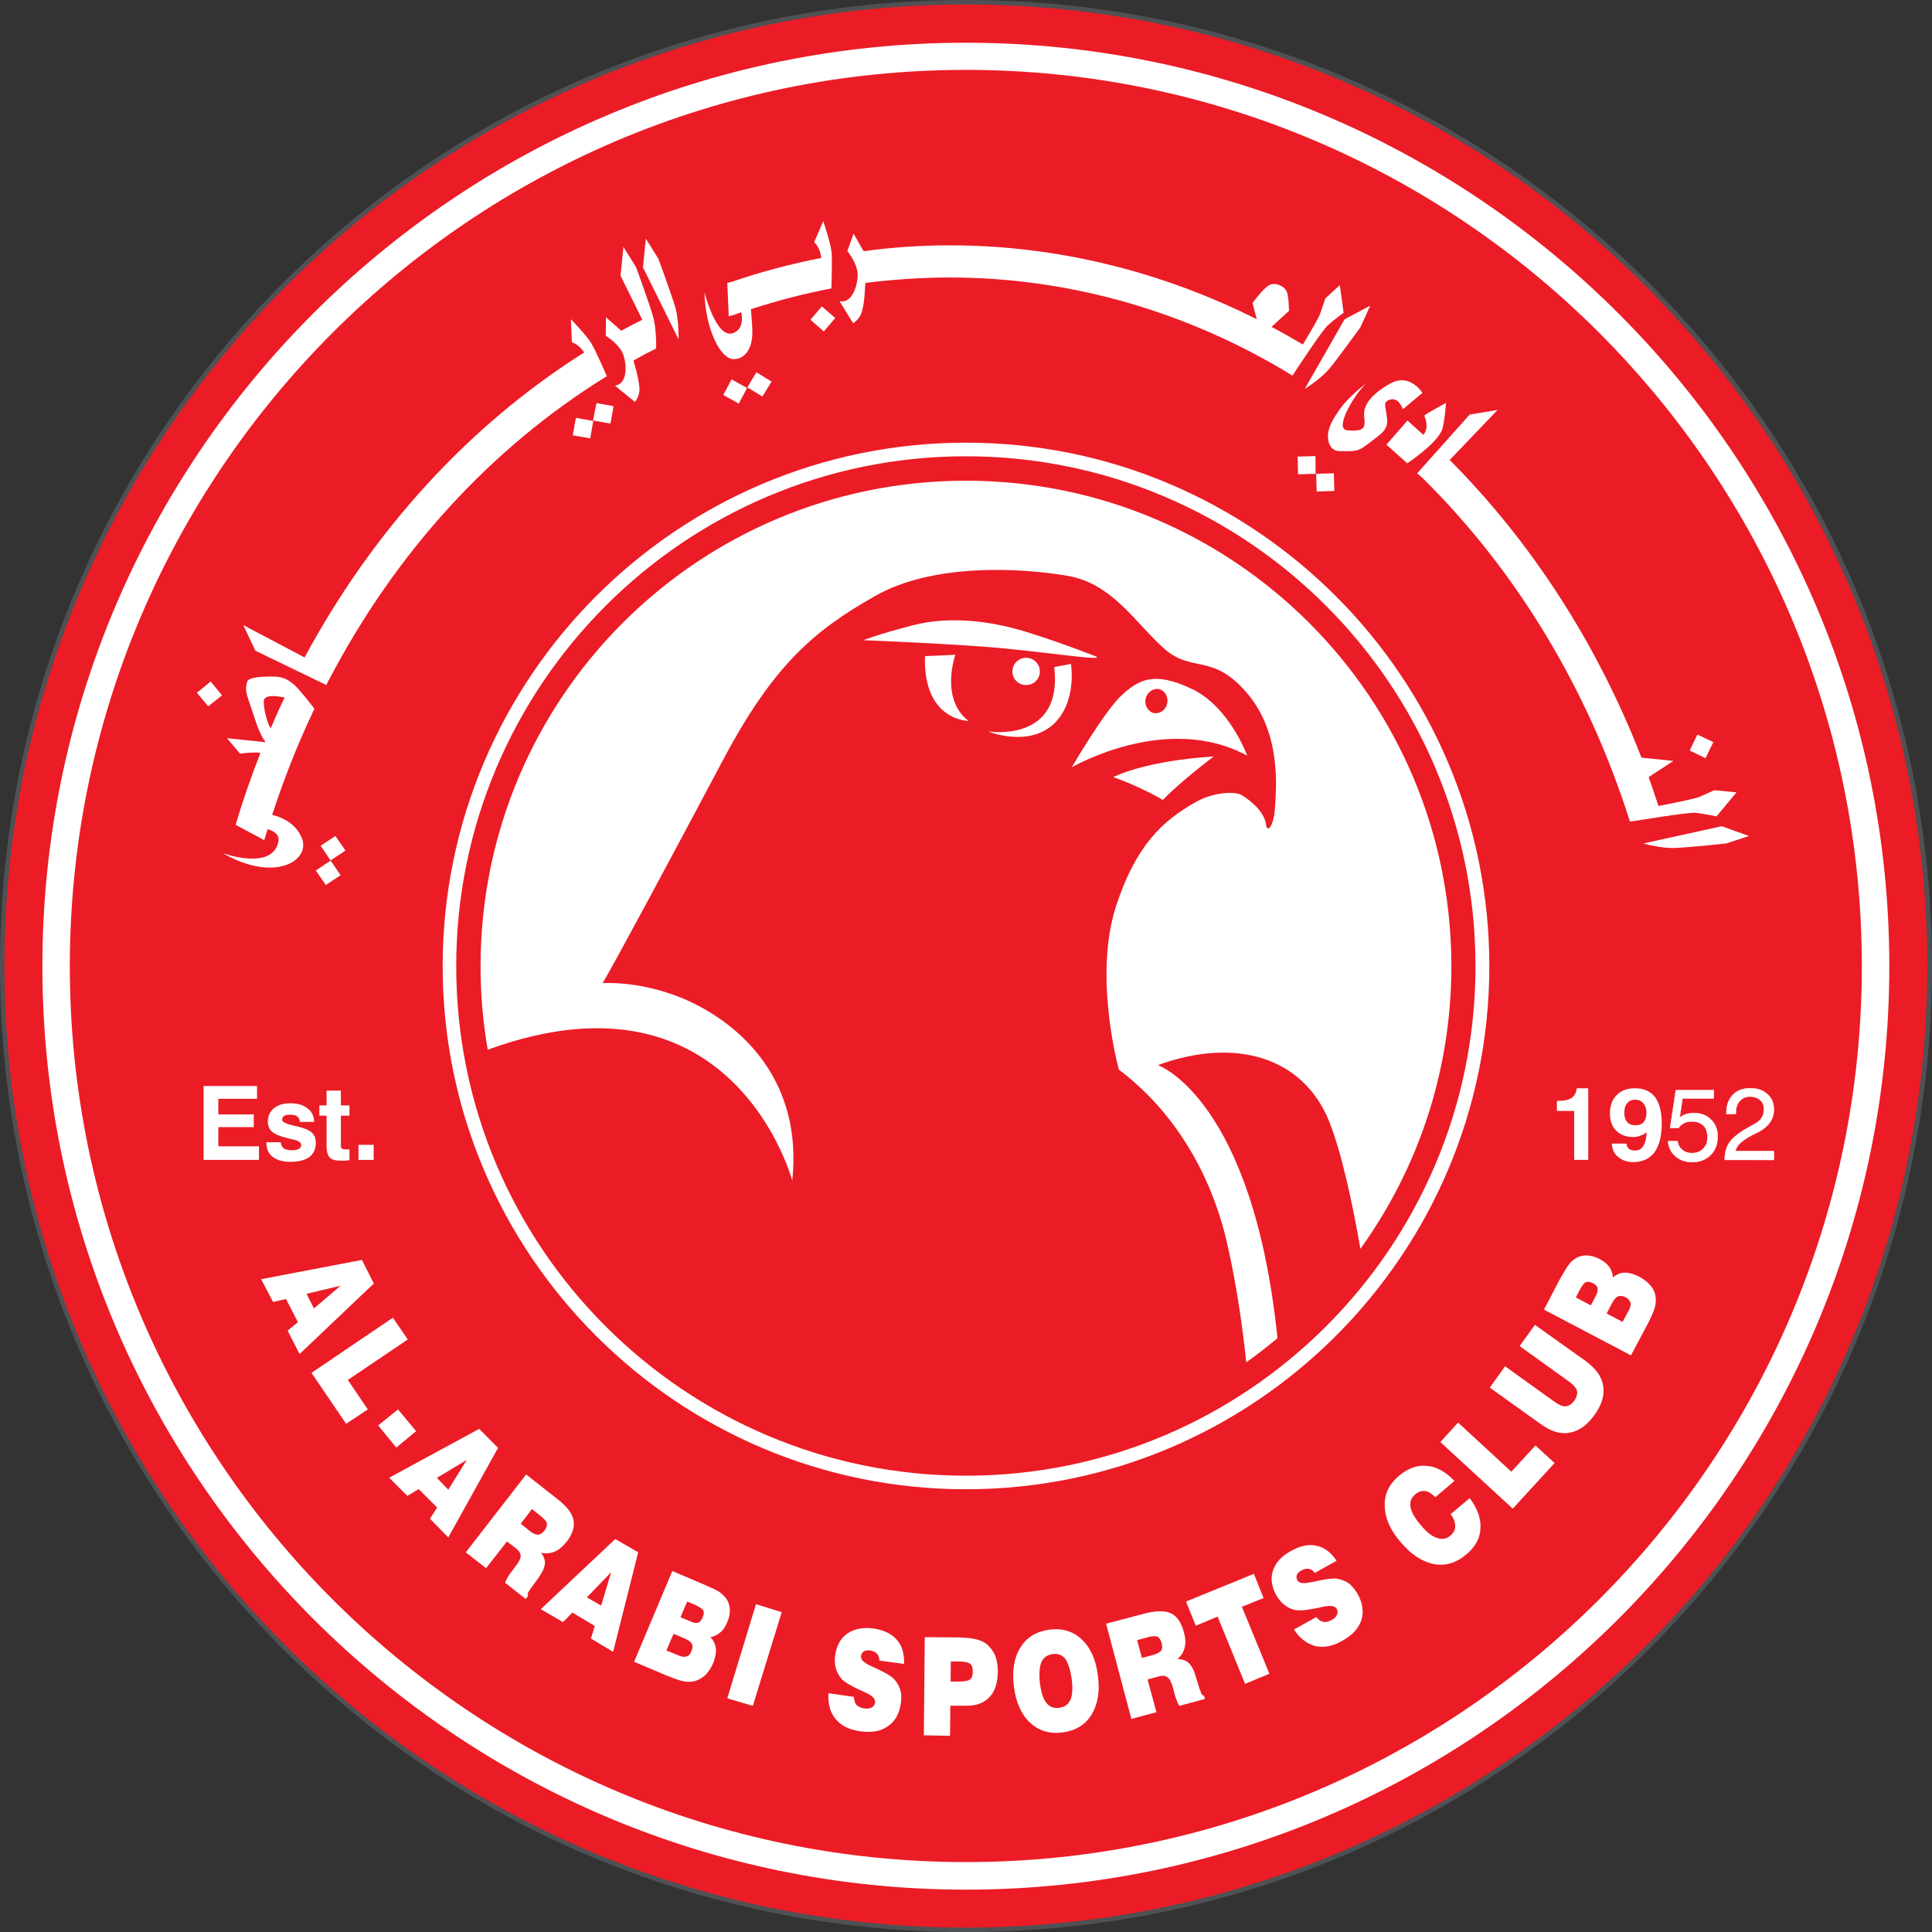 <?xml version="1.0" encoding="UTF-8" standalone="no"?>
<svg
   xmlns:dc="http://purl.org/dc/elements/1.1/"
   xmlns:cc="http://creativecommons.org/ns#"
   xmlns:rdf="http://www.w3.org/1999/02/22-rdf-syntax-ns#"
   xmlns:svg="http://www.w3.org/2000/svg"
   xmlns="http://www.w3.org/2000/svg"
   xmlns:sodipodi="http://sodipodi.sourceforge.net/DTD/sodipodi-0.dtd"
   xmlns:inkscape="http://www.inkscape.org/namespaces/inkscape"
   width="214.898pt"
   height="214.906pt"
   viewBox="0 0 214.898 214.906"
   version="1.2"
   id="svg353"
   sodipodi:docname="Al-Arabi SC Qatar logo.svg"
   inkscape:version="1.0.1 (3bc2e813f5, 2020-09-07)">
  <rect x="0" y="0" width="214.898" height="214.906" fill="#333333" stroke="none"/>
  <defs
     id="defs357" />
  <sodipodi:namedview
     pagecolor="#ffffff"
     bordercolor="#666666"
     borderopacity="1"
     objecttolerance="10"
     gridtolerance="10"
     guidetolerance="10"
     inkscape:pageopacity="0"
     inkscape:pageshadow="2"
     inkscape:window-width="1366"
     inkscape:window-height="705"
     id="namedview355"
     showgrid="false"
     inkscape:pagecheckerboard="true"
     inkscape:zoom="1.1881037"
     inkscape:cx="49.45573"
     inkscape:cy="177.63841"
     inkscape:window-x="-8"
     inkscape:window-y="-8"
     inkscape:window-maximized="1"
     inkscape:current-layer="svg353" />
  <path
     style="fill:#211c1c;fill-opacity:1;fill-rule:nonzero;stroke:none"
     d="m 214.398,107.449 c 0,59.055 -47.871,106.957 -106.941,106.957 -59.074,0 -106.957,-47.902 -106.957,-106.957 0,-59.051 47.883,-106.949 106.957,-106.949 59.07,0 106.941,47.898 106.941,106.949"
     id="path114" />
  <path
     style="fill:none;stroke:#4f5154;stroke-width:1;stroke-linecap:butt;stroke-linejoin:miter;stroke-miterlimit:4;stroke-opacity:1"
     d="m 214.398,107.449 c 0,59.055 -47.871,106.957 -106.941,106.957 C 48.383,214.406 0.5,166.504 0.5,107.449 0.5,48.398 48.383,0.5 107.457,0.5 c 59.07,0 106.941,47.898 106.941,106.949 z m 0,0"
     id="path116" />
  <path
     style="fill:#ffffff;fill-opacity:1;fill-rule:nonzero;stroke:none"
     d="m 132.578,76.629 c -4.223,-2.043 -5.914,-1.012 -7.766,0.672 -1.863,1.695 -5.578,8.023 -5.578,8.023 0,0 10.547,-6.172 19.523,-1.266 0,0 -1.961,-5.414 -6.18,-7.43 m -2.734,1.621 c -0.18,0.719 -0.836,1.188 -1.504,1.039 -0.656,-0.137 -1.055,-0.852 -0.891,-1.594 0.18,-0.723 0.84,-1.203 1.496,-1.039 0.672,0.164 1.07,0.875 0.898,1.594"
     id="path118" />
  <path
     style="fill:#ffffff;fill-opacity:1;fill-rule:nonzero;stroke:none"
     d="m 49.238,107.449 c 0,32.105 26.117,58.203 58.219,58.203 32.086,0 58.203,-26.098 58.203,-58.203 0,-32.094 -26.117,-58.211 -58.203,-58.211 -32.102,0 -58.219,26.117 -58.219,58.211 m 1.523,0 c 0,-31.25 25.43,-56.695 56.695,-56.695 31.254,0 56.684,25.445 56.684,56.695 0,31.262 -25.43,56.695 -56.684,56.695 -31.266,0 -56.695,-25.434 -56.695,-56.695"
     id="path120" />
  <path
     style="fill:#ffffff;fill-opacity:1;fill-rule:nonzero;stroke:none"
     d="m 4.738,107.449 c 0,56.648 46.086,102.695 102.719,102.695 56.633,0 102.707,-46.047 102.707,-102.695 0,-56.633 -46.074,-102.719 -102.707,-102.719 -56.633,0 -102.719,46.086 -102.719,102.719 m 3.043,0 c 0,-54.969 44.715,-99.676 99.676,-99.676 54.957,0 99.672,44.707 99.672,99.676 0,54.941 -44.715,99.672 -99.672,99.672 -54.961,0 -99.676,-44.73 -99.676,-99.672"
     id="path122" />
  <path
     style="fill:#ffffff;fill-opacity:1;fill-rule:nonzero;stroke:none"
     d="m 54.449,116.66 c 27.246,-9.773 33.691,14.641 33.691,14.641 1.16,-10.895 -5.438,-17.109 -11.402,-19.902 -5.129,-2.387 -9.676,-2.043 -9.676,-2.043 1.391,-2.371 7.633,-13.996 13.324,-24.75 5.715,-10.758 10.344,-14.543 16.898,-18.305 6.566,-3.777 16.57,-3.109 21.535,-2.258 4.953,0.875 7.523,5.285 10.648,8.066 3.117,2.789 5.379,0.434 9.258,4.945 3.875,4.547 3.23,10.652 3.125,12.695 -0.117,2.039 -0.867,2.922 -0.973,2.039 -0.109,-0.836 -0.656,-2.039 -2.715,-3.34 -0.754,-0.473 -3.145,-0.391 -5.219,0.777 -3.535,2.043 -6.555,4.727 -8.785,11.5 -2.594,7.883 0.297,18.223 0.297,18.223 5.984,4.531 10.23,11.387 12.055,19.398 1.137,4.918 1.789,10.004 2.133,13.188 1.195,-0.852 2.355,-1.766 3.477,-2.723 -2.773,-26.68 -13.316,-30.344 -13.316,-30.344 8.68,-3.191 16.113,-0.879 19.008,6.184 1.414,3.406 2.641,9.191 3.535,14.238 6.348,-8.848 10.086,-19.703 10.086,-31.441 0,-29.805 -24.172,-53.98 -53.977,-53.98 -29.836,0 -54.004,24.176 -54.004,53.98 0,3.188 0.285,6.297 0.816,9.324 z m 0,0"
     id="path124" />
  <path
     style="fill:#ffffff;fill-opacity:1;fill-rule:nonzero;stroke:none"
     d="m 112.621,74.691 c 0,-0.844 0.684,-1.539 1.535,-1.539 0.836,0 1.508,0.695 1.508,1.539 0,0.828 -0.672,1.508 -1.508,1.508 -0.852,0 -1.535,-0.68 -1.535,-1.508"
     id="path126" />
  <path
     style="fill:#ffffff;fill-opacity:1;fill-rule:nonzero;stroke:none"
     d="m 121.844,72.984 c 0,0 -4.055,-1.605 -7.941,-2.781 -3.891,-1.195 -8.285,-1.703 -12.25,-0.688 -3.977,1.031 -5.594,1.695 -5.594,1.695 0,0 6.934,0.262 13.027,0.691 6.07,0.402 14.355,1.762 12.758,1.082"
     id="path128" />
  <path
     style="fill:#ffffff;fill-opacity:1;fill-rule:nonzero;stroke:none"
     d="m 102.902,72.984 3.387,-0.156 c 0,0 -1.777,4.883 1.438,7.336 0,0 -5.07,0 -4.824,-7.18"
     id="path130" />
  <path
     style="fill:#ffffff;fill-opacity:1;fill-rule:nonzero;stroke:none"
     d="m 117.273,74.16 1.863,-0.316 c 0,0 0.746,4.293 -2.027,6.754 -2.879,2.543 -7.18,0.762 -7.18,0.762 0,0 8.367,1.355 7.344,-7.199"
     id="path132" />
  <path
     style="fill:#ffffff;fill-opacity:1;fill-rule:nonzero;stroke:none"
     d="m 123.875,86.438 c 0,0 3.297,-1.789 11.164,-2.297 0,0 -3.723,2.797 -5.672,4.816 0,0 -2.195,-1.359 -5.492,-2.52"
     id="path134" />
  <path
     style="fill:#ffffff;fill-opacity:1;fill-rule:nonzero;stroke:none"
     d="m 29.078,142.258 11.18,-2.152 1.352,2.664 -8.285,7.809 -1.316,-2.586 1.129,-0.957 -1.316,-2.559 -1.449,0.328 z m 5.023,1.652 0.84,1.629 2.965,-2.527 z m 0,0"
     id="path136" />
  <path
     style="fill:#ffffff;fill-opacity:1;fill-rule:nonzero;stroke:none"
     d="m 34.672,152.672 9.062,-6.102 1.637,2.422 -6.656,4.473 2.223,3.305 -2.41,1.602 z m 0,0"
     id="path138" />
  <path
     style="fill:#ffffff;fill-opacity:1;fill-rule:nonzero;stroke:none"
     d="m 42.074,158.551 2.219,-1.824 2.012,2.465 -2.227,1.824 z m 0,0"
     id="path140" />
  <path
     style="fill:#ffffff;fill-opacity:1;fill-rule:nonzero;stroke:none"
     d="m 43.309,164.367 10.012,-5.457 2.078,2.105 -5.535,9.945 -2.023,-2.031 0.785,-1.242 -2.035,-2.078 -1.273,0.777 z m 5.285,0.016 1.301,1.316 2.047,-3.32 z m 0,0"
     id="path142" />
  <path
     style="fill:#ffffff;fill-opacity:1;fill-rule:nonzero;stroke:none"
     d="m 51.824,172.637 6.699,-8.629 3.426,2.66 c 1.082,0.855 1.719,1.617 1.867,2.363 0.16,0.777 -0.105,1.57 -0.793,2.438 -0.402,0.539 -0.836,0.914 -1.301,1.094 -0.445,0.223 -0.957,0.27 -1.516,0.148 0.312,0.418 0.453,0.867 0.395,1.289 -0.051,0.445 -0.289,0.957 -0.73,1.539 l -0.891,1.254 c 0,0 -0.008,0 -0.023,0.016 -0.254,0.359 -0.32,0.598 -0.211,0.688 l -0.254,0.332 -2.309,-1.812 c 0.109,-0.238 0.223,-0.418 0.312,-0.613 0.098,-0.164 0.172,-0.281 0.262,-0.359 l 0.66,-0.879 c 0.344,-0.465 0.508,-0.824 0.5,-1.109 0,-0.297 -0.188,-0.598 -0.531,-0.867 l -0.98,-0.762 -2.309,2.977 z m 6.094,-3.156 1.055,0.809 c 0.359,0.285 0.656,0.418 0.883,0.418 0.238,0 0.477,-0.164 0.695,-0.449 0.23,-0.328 0.344,-0.582 0.293,-0.805 -0.047,-0.242 -0.273,-0.496 -0.676,-0.809 l -0.992,-0.793 z m 0,0"
     id="path144" />
  <path
     style="fill:#ffffff;fill-opacity:1;fill-rule:nonzero;stroke:none"
     d="m 60.176,178.992 8.277,-7.836 2.551,1.512 -2.773,11.035 -2.5,-1.465 0.434,-1.406 -2.496,-1.465 -1.031,1.062 z m 5.125,-1.359 1.566,0.926 1.145,-3.707 z m 0,0"
     id="path146" />
  <path
     style="fill:#ffffff;fill-opacity:1;fill-rule:nonzero;stroke:none"
     d="m 70.531,184.809 4.277,-10.062 3.418,1.465 c 0.75,0.285 1.27,0.555 1.578,0.734 0.32,0.18 0.582,0.375 0.793,0.582 0.328,0.387 0.539,0.84 0.598,1.348 0.051,0.477 -0.059,1.016 -0.297,1.613 -0.191,0.449 -0.449,0.777 -0.758,1.074 -0.309,0.273 -0.68,0.438 -1.121,0.512 0.367,0.375 0.574,0.793 0.637,1.27 0.043,0.492 -0.062,1.02 -0.332,1.617 -0.238,0.625 -0.566,1.105 -0.957,1.449 -0.395,0.344 -0.836,0.555 -1.324,0.629 -0.352,0.059 -0.688,0.031 -1.059,-0.047 -0.367,-0.074 -0.945,-0.27 -1.742,-0.613 z m 3.621,-1.254 1.242,0.539 c 0.402,0.191 0.73,0.238 0.961,0.164 0.242,-0.09 0.43,-0.27 0.57,-0.613 0.148,-0.332 0.148,-0.613 0.023,-0.824 -0.113,-0.223 -0.391,-0.387 -0.809,-0.582 l -1.203,-0.508 z m 1.57,-3.68 1.09,0.477 c 0.367,0.168 0.66,0.184 0.852,0.137 0.219,-0.09 0.391,-0.285 0.527,-0.598 0.133,-0.312 0.148,-0.566 0.035,-0.793 -0.105,-0.18 -0.449,-0.402 -1.039,-0.645 l -0.734,-0.312 z m 0,0"
     id="path148" />
  <path
     style="fill:#ffffff;fill-opacity:1;fill-rule:nonzero;stroke:none"
     d="m 80.91,188.863 3.203,-10.426 2.84,0.855 -3.199,10.453 z m 0,0"
     id="path150" />
  <path
     style="fill:#ffffff;fill-opacity:1;fill-rule:nonzero;stroke:none"
     d="m 92.172,188.34 2.812,0.402 c 0.016,0.406 0.117,0.691 0.305,0.867 0.188,0.227 0.473,0.359 0.875,0.422 0.336,0.012 0.613,0 0.824,-0.105 0.223,-0.121 0.344,-0.316 0.375,-0.555 0.059,-0.387 -0.316,-0.762 -1.086,-1.105 -0.148,-0.09 -0.262,-0.137 -0.367,-0.164 -0.621,-0.316 -1.121,-0.555 -1.488,-0.777 -0.375,-0.227 -0.648,-0.434 -0.801,-0.598 -0.305,-0.348 -0.523,-0.75 -0.641,-1.199 -0.121,-0.418 -0.137,-0.926 -0.07,-1.449 0.152,-1.062 0.609,-1.871 1.363,-2.395 0.754,-0.508 1.727,-0.688 2.906,-0.551 1.152,0.18 2.02,0.598 2.605,1.254 0.582,0.703 0.852,1.586 0.785,2.691 l -2.754,-0.371 c 0,-0.316 -0.082,-0.586 -0.238,-0.766 -0.18,-0.176 -0.426,-0.297 -0.785,-0.359 -0.301,-0.043 -0.539,-0.027 -0.719,0.09 -0.164,0.105 -0.27,0.301 -0.305,0.523 -0.039,0.375 0.32,0.719 1.066,1.078 0.062,0.047 0.121,0.074 0.152,0.074 0.121,0.047 0.277,0.137 0.5,0.238 0.996,0.449 1.637,0.824 1.922,1.141 0.359,0.371 0.598,0.762 0.73,1.195 0.121,0.418 0.152,0.926 0.078,1.48 -0.164,1.195 -0.629,2.078 -1.422,2.602 -0.777,0.566 -1.809,0.746 -3.102,0.566 -1.199,-0.164 -2.102,-0.613 -2.715,-1.344 -0.613,-0.75 -0.867,-1.707 -0.809,-2.887"
     id="path152" />
  <path
     style="fill:#ffffff;fill-opacity:1;fill-rule:nonzero;stroke:none"
     d="m 102.758,193.02 0.105,-10.945 3.754,0.059 c 0.824,0 1.48,0.074 1.961,0.18 0.477,0.133 0.867,0.328 1.195,0.582 0.426,0.344 0.727,0.777 0.93,1.273 0.215,0.523 0.305,1.121 0.289,1.809 0,1.227 -0.32,2.152 -0.91,2.797 -0.613,0.629 -1.484,0.957 -2.625,0.957 l -1.75,-0.047 -0.031,3.367 z m 2.977,-5.98 h 0.949 c 0.613,0 1.012,-0.074 1.234,-0.227 0.188,-0.164 0.301,-0.461 0.316,-0.895 0,-0.391 -0.105,-0.672 -0.293,-0.867 -0.188,-0.164 -0.613,-0.242 -1.234,-0.242 l -0.949,-0.012 z m 0,0"
     id="path154" />
  <path
     style="fill:#ffffff;fill-opacity:1;fill-rule:nonzero;stroke:none"
     d="m 112.797,187.578 c -0.242,-1.781 0.012,-3.215 0.715,-4.367 0.719,-1.105 1.797,-1.781 3.246,-1.961 1.441,-0.164 2.656,0.211 3.613,1.121 0.953,0.93 1.562,2.258 1.777,4.039 0.219,1.75 -0.023,3.199 -0.738,4.32 -0.703,1.125 -1.781,1.781 -3.23,1.977 -1.453,0.18 -2.641,-0.195 -3.621,-1.121 -0.965,-0.898 -1.547,-2.262 -1.762,-4.008 m 2.898,-0.375 c 0.137,1.031 0.375,1.75 0.719,2.199 0.344,0.461 0.82,0.641 1.422,0.566 0.609,-0.09 1.016,-0.371 1.238,-0.883 0.242,-0.523 0.27,-1.301 0.16,-2.332 -0.145,-1.031 -0.383,-1.793 -0.727,-2.215 -0.344,-0.449 -0.809,-0.641 -1.422,-0.551 -0.598,0.09 -1.016,0.375 -1.242,0.883 -0.223,0.523 -0.281,1.301 -0.148,2.332"
     id="path156" />
  <path
     style="fill:#ffffff;fill-opacity:1;fill-rule:nonzero;stroke:none"
     d="m 125.867,191.164 -2.828,-10.555 4.188,-1.121 c 1.316,-0.363 2.316,-0.363 3.012,-0.047 0.695,0.312 1.176,1.016 1.473,2.109 0.16,0.625 0.18,1.195 0.078,1.691 -0.105,0.492 -0.383,0.91 -0.793,1.297 0.508,-0.012 0.926,0.152 1.254,0.465 0.316,0.285 0.586,0.793 0.785,1.512 l 0.441,1.449 0.016,0.031 c 0.137,0.434 0.27,0.613 0.426,0.598 l 0.105,0.391 -2.836,0.762 c -0.117,-0.227 -0.223,-0.449 -0.305,-0.629 -0.066,-0.18 -0.129,-0.312 -0.156,-0.418 l -0.27,-1.078 c -0.148,-0.523 -0.328,-0.898 -0.578,-1.09 -0.238,-0.152 -0.582,-0.18 -1.016,-0.078 l -1.203,0.332 0.984,3.633 z m 1.156,-6.773 1.281,-0.359 c 0.449,-0.09 0.738,-0.254 0.875,-0.449 0.125,-0.176 0.141,-0.461 0.051,-0.82 -0.105,-0.375 -0.254,-0.598 -0.473,-0.719 -0.207,-0.102 -0.543,-0.074 -1.051,0.062 l -1.211,0.328 z m 0,0"
     id="path158" />
  <path
     style="fill:#ffffff;fill-opacity:1;fill-rule:nonzero;stroke:none"
     d="m 138.5,187.293 -3.043,-7.477 -2.422,0.984 -1.082,-2.66 7.543,-3.082 1.086,2.664 -2.426,1 3.043,7.449 z m 0,0"
     id="path160" />
  <path
     style="fill:#ffffff;fill-opacity:1;fill-rule:nonzero;stroke:none"
     d="m 143.93,181.25 2.484,-1.375 c 0.27,0.27 0.523,0.477 0.785,0.523 0.262,0.059 0.559,-0.016 0.934,-0.211 0.285,-0.176 0.492,-0.371 0.582,-0.582 0.113,-0.211 0.105,-0.418 -0.019,-0.641 -0.188,-0.375 -0.699,-0.422 -1.52,-0.273 -0.18,0.062 -0.301,0.094 -0.402,0.121 -0.676,0.121 -1.242,0.242 -1.668,0.27 -0.426,0.047 -0.754,0.047 -0.988,0 -0.457,-0.09 -0.859,-0.27 -1.219,-0.582 -0.359,-0.254 -0.672,-0.613 -0.926,-1.094 -0.539,-0.957 -0.66,-1.867 -0.359,-2.734 0.285,-0.883 0.949,-1.586 1.988,-2.184 1.031,-0.555 1.973,-0.777 2.84,-0.555 0.871,0.18 1.617,0.734 2.246,1.676 l -2.43,1.332 c -0.203,-0.254 -0.414,-0.406 -0.652,-0.465 -0.246,-0.043 -0.539,0.031 -0.836,0.195 -0.285,0.148 -0.438,0.312 -0.523,0.508 -0.062,0.164 -0.031,0.387 0.086,0.598 0.168,0.328 0.676,0.375 1.484,0.211 0.09,-0.016 0.133,-0.016 0.164,-0.016 0.117,-0.031 0.297,-0.09 0.523,-0.152 1.09,-0.223 1.84,-0.312 2.227,-0.223 0.523,0.074 0.973,0.254 1.324,0.523 0.367,0.285 0.68,0.645 0.941,1.152 0.59,1.031 0.742,2.02 0.441,2.914 -0.297,0.898 -1.016,1.676 -2.152,2.32 -1.047,0.613 -2.043,0.793 -2.977,0.555 -0.934,-0.227 -1.727,-0.824 -2.379,-1.812"
     id="path162" />
  <path
     style="fill:#ffffff;fill-opacity:1;fill-rule:nonzero;stroke:none"
     d="m 161.383,168.418 2.094,-1.777 c 0.883,1.137 1.277,2.258 1.211,3.348 -0.059,1.109 -0.598,2.066 -1.578,2.918 -1.113,0.926 -2.309,1.27 -3.609,1.047 -1.301,-0.254 -2.543,-1.047 -3.695,-2.422 -1.152,-1.363 -1.734,-2.695 -1.777,-4.008 -0.047,-1.332 0.492,-2.453 1.574,-3.352 0.996,-0.852 2.051,-1.242 3.113,-1.137 1.074,0.09 2.094,0.66 3.086,1.691 l -2.125,1.777 c -0.387,-0.387 -0.777,-0.613 -1.164,-0.656 -0.367,-0.047 -0.75,0.074 -1.105,0.359 -0.434,0.371 -0.613,0.867 -0.496,1.418 0.105,0.586 0.496,1.242 1.137,2.02 0.645,0.777 1.242,1.258 1.809,1.422 0.555,0.195 1.062,0.09 1.512,-0.285 0.344,-0.297 0.523,-0.625 0.523,-1.059 0,-0.391 -0.18,-0.855 -0.508,-1.305"
     id="path164" />
  <path
     style="fill:#ffffff;fill-opacity:1;fill-rule:nonzero;stroke:none"
     d="m 168.262,167.777 -8.031,-7.418 1.973,-2.125 5.902,5.461 2.699,-2.918 2.125,1.961 z m 0,0"
     id="path166" />
  <path
     style="fill:#ffffff;fill-opacity:1;fill-rule:nonzero;stroke:none"
     d="m 165.734,154.348 1.691,-2.379 5.488,3.918 c 0.508,0.375 0.926,0.539 1.254,0.539 0.352,-0.031 0.676,-0.254 0.965,-0.688 0.27,-0.391 0.383,-0.762 0.293,-1.078 -0.098,-0.312 -0.391,-0.656 -0.906,-1.031 l -5.465,-3.902 1.676,-2.363 5.711,4.051 c 1.121,0.809 1.75,1.707 1.906,2.738 0.168,1.016 -0.156,2.078 -0.977,3.215 -0.809,1.152 -1.723,1.809 -2.754,1.961 -1.016,0.207 -2.078,-0.105 -3.199,-0.898 z m 0,0"
     id="path168" />
  <path
     style="fill:#ffffff;fill-opacity:1;fill-rule:nonzero;stroke:none"
     d="m 181.438,150.727 -9.684,-5.082 1.742,-3.297 c 0.375,-0.691 0.66,-1.203 0.867,-1.516 0.227,-0.301 0.449,-0.531 0.676,-0.727 0.387,-0.305 0.848,-0.469 1.359,-0.469 0.492,0 1.031,0.133 1.594,0.418 0.426,0.246 0.77,0.508 1.008,0.859 0.254,0.312 0.383,0.699 0.418,1.133 0.414,-0.312 0.852,-0.492 1.332,-0.492 0.477,0 1.008,0.133 1.594,0.449 0.574,0.281 1.008,0.664 1.328,1.098 0.324,0.402 0.496,0.867 0.516,1.375 0.023,0.301 -0.012,0.645 -0.117,1.035 -0.113,0.371 -0.359,0.926 -0.762,1.656 z m -4.484,-5.531 0.551,-1.062 c 0.195,-0.387 0.254,-0.645 0.211,-0.867 -0.047,-0.211 -0.242,-0.391 -0.527,-0.539 -0.324,-0.164 -0.582,-0.215 -0.781,-0.105 -0.203,0.062 -0.449,0.422 -0.742,0.973 l -0.391,0.688 z m 3.551,1.84 0.621,-1.184 c 0.207,-0.402 0.289,-0.73 0.238,-0.973 -0.059,-0.207 -0.238,-0.445 -0.562,-0.598 -0.32,-0.148 -0.582,-0.18 -0.812,-0.102 -0.227,0.102 -0.438,0.375 -0.645,0.762 l -0.629,1.164 z m 0,0"
     id="path170" />
  <path
     style="fill:#ffffff;fill-opacity:1;fill-rule:nonzero;stroke:none"
     d="m 22.648,129.016 v -8.25 h 5.965 v 1.453 H 24.324 v 1.719 h 3.922 v 1.434 H 24.324 v 2.133 h 4.484 v 1.512 z m 0,0"
     id="path172" />
  <path
     style="fill:#ffffff;fill-opacity:1;fill-rule:nonzero;stroke:none"
     d="m 29.633,127.023 h 1.613 c 0.016,0.316 0.137,0.555 0.344,0.688 0.203,0.164 0.508,0.234 0.934,0.234 0.324,0 0.562,-0.055 0.734,-0.152 0.172,-0.102 0.246,-0.258 0.246,-0.453 0,-0.262 -0.312,-0.48 -0.973,-0.652 -0.254,-0.043 -0.477,-0.09 -0.621,-0.109 -0.793,-0.219 -1.336,-0.465 -1.637,-0.719 -0.312,-0.27 -0.473,-0.645 -0.473,-1.121 0,-0.613 0.234,-1.125 0.676,-1.488 0.457,-0.344 1.07,-0.531 1.832,-0.531 0.805,0 1.441,0.188 1.914,0.531 0.449,0.363 0.703,0.875 0.73,1.539 h -1.57 c -0.02,-0.262 -0.109,-0.477 -0.297,-0.613 -0.195,-0.137 -0.457,-0.219 -0.777,-0.219 -0.316,0 -0.539,0.062 -0.68,0.137 -0.168,0.113 -0.234,0.254 -0.234,0.434 0,0.246 0.398,0.457 1.211,0.637 0.18,0.051 0.332,0.074 0.449,0.113 0.793,0.184 1.355,0.418 1.645,0.691 0.293,0.266 0.449,0.629 0.449,1.137 0,0.688 -0.246,1.211 -0.727,1.562 -0.492,0.375 -1.195,0.562 -2.113,0.562 -0.848,0 -1.496,-0.188 -1.961,-0.582 -0.477,-0.383 -0.715,-0.891 -0.715,-1.543 z m 0,0"
     id="path174" />
  <path
     style="fill:#ffffff;fill-opacity:1;fill-rule:nonzero;stroke:none"
     d="m 38.871,129.066 h -0.527 c -0.203,0.039 -0.34,0.039 -0.383,0.039 -0.629,0 -1.055,-0.137 -1.277,-0.359 -0.227,-0.242 -0.352,-0.688 -0.352,-1.379 v -3.297 h -0.793 v -1.152 h 0.793 v -1.637 h 1.613 v 1.637 h 0.926 v 1.152 h -0.926 v 3.379 c 0,0.164 0.031,0.262 0.105,0.309 0.066,0.051 0.215,0.09 0.434,0.09 h 0.387 z m 0,0"
     id="path176" />
  <path
     style="fill:#ffffff;fill-opacity:1;fill-rule:nonzero;stroke:none"
     d="m 39.906,127.34 h 1.672 v 1.676 h -1.672 z m 0,0"
     id="path178" />
  <path
     style="fill:#ffffff;fill-opacity:1;fill-rule:nonzero;stroke:none"
     d="m 175.113,129.016 v -5.445 h -1.914 v -1.145 h 0.125 c 0.695,0 1.195,-0.105 1.52,-0.32 0.312,-0.219 0.492,-0.578 0.551,-1.086 h 1.273 v 7.996 z m 0,0"
     id="path180" />
  <path
     style="fill:#ffffff;fill-opacity:1;fill-rule:nonzero;stroke:none"
     d="m 183.172,125.883 c -0.18,0.176 -0.402,0.312 -0.641,0.418 -0.266,0.082 -0.555,0.141 -0.871,0.141 -0.777,0 -1.406,-0.246 -1.867,-0.688 -0.48,-0.48 -0.719,-1.121 -0.719,-1.922 0,-0.844 0.27,-1.512 0.762,-2.051 0.523,-0.5 1.207,-0.762 2.035,-0.762 0.973,0 1.719,0.344 2.219,1.004 0.504,0.672 0.773,1.645 0.773,2.961 0,1.375 -0.277,2.438 -0.824,3.156 -0.531,0.738 -1.316,1.121 -2.332,1.121 -0.703,0 -1.258,-0.195 -1.707,-0.562 -0.418,-0.383 -0.656,-0.852 -0.703,-1.496 h 1.617 c 0.031,0.246 0.137,0.457 0.297,0.555 0.152,0.133 0.398,0.188 0.691,0.188 0.395,0 0.711,-0.148 0.918,-0.496 0.211,-0.344 0.328,-0.875 0.352,-1.566 m -0.023,-2.074 c 0,-0.449 -0.117,-0.82 -0.344,-1.09 -0.223,-0.27 -0.539,-0.398 -0.934,-0.398 -0.379,0 -0.66,0.129 -0.867,0.398 -0.203,0.238 -0.305,0.621 -0.305,1.062 0,0.426 0.102,0.77 0.312,1.008 0.215,0.238 0.523,0.375 0.918,0.375 0.391,0 0.684,-0.137 0.891,-0.375 0.23,-0.238 0.328,-0.562 0.328,-0.98"
     id="path182" />
  <path
     style="fill:#ffffff;fill-opacity:1;fill-rule:nonzero;stroke:none"
     d="m 185.559,126.941 h 1.062 c 0.066,0.398 0.238,0.719 0.508,0.949 0.289,0.246 0.625,0.344 1.066,0.344 0.516,0 0.965,-0.148 1.273,-0.477 0.344,-0.305 0.492,-0.734 0.492,-1.262 0,-0.555 -0.148,-0.984 -0.469,-1.309 -0.324,-0.316 -0.754,-0.465 -1.273,-0.465 -0.305,0 -0.59,0.051 -0.859,0.18 -0.23,0.125 -0.465,0.312 -0.656,0.559 h -0.93 l 0.645,-4.203 h 4.23 v 0.922 h -3.469 l -0.32,2.133 c 0.199,-0.16 0.426,-0.293 0.68,-0.375 0.262,-0.105 0.539,-0.129 0.836,-0.129 0.816,0 1.469,0.23 1.961,0.719 0.492,0.469 0.73,1.105 0.73,1.914 0,0.82 -0.254,1.504 -0.773,2.012 -0.527,0.539 -1.199,0.777 -2.059,0.777 -0.738,0 -1.367,-0.219 -1.859,-0.613 -0.473,-0.426 -0.75,-0.98 -0.816,-1.676"
     id="path184" />
  <path
     style="fill:none;stroke:#ffffff;stroke-width:0.045;stroke-linecap:butt;stroke-linejoin:miter;stroke-miterlimit:3.864;stroke-opacity:1"
     d="m 185.559,126.941 h 1.062 c 0.066,0.398 0.238,0.719 0.508,0.949 0.289,0.246 0.625,0.344 1.066,0.344 0.516,0 0.965,-0.148 1.273,-0.477 0.344,-0.305 0.492,-0.734 0.492,-1.262 0,-0.555 -0.148,-0.984 -0.469,-1.309 -0.324,-0.316 -0.754,-0.465 -1.273,-0.465 -0.305,0 -0.59,0.051 -0.859,0.18 -0.23,0.125 -0.465,0.312 -0.656,0.559 h -0.93 l 0.645,-4.203 h 4.23 v 0.922 h -3.469 l -0.32,2.133 c 0.199,-0.16 0.426,-0.293 0.68,-0.375 0.262,-0.105 0.539,-0.129 0.836,-0.129 0.816,0 1.469,0.23 1.961,0.719 0.492,0.469 0.73,1.105 0.73,1.914 0,0.82 -0.254,1.504 -0.773,2.012 -0.527,0.539 -1.199,0.777 -2.059,0.777 -0.738,0 -1.367,-0.219 -1.859,-0.613 -0.473,-0.426 -0.75,-0.98 -0.816,-1.676 z m 0,0"
     id="path186" />
  <path
     style="fill:#ffffff;fill-opacity:1;fill-rule:nonzero;stroke:#ffffff;stroke-width:0.045;stroke-linecap:butt;stroke-linejoin:miter;stroke-miterlimit:3.864;stroke-opacity:1"
     d="m 191.875,129.016 v -0.086 c 0,-0.77 0.188,-1.398 0.562,-1.93 0.375,-0.527 1.023,-1.027 1.965,-1.539 l 0.66,-0.379 c 0.402,-0.211 0.699,-0.48 0.895,-0.734 0.18,-0.277 0.27,-0.582 0.27,-0.965 0,-0.426 -0.141,-0.77 -0.418,-1.039 -0.301,-0.238 -0.672,-0.375 -1.16,-0.375 -0.484,0 -0.859,0.164 -1.145,0.48 -0.273,0.352 -0.402,0.801 -0.402,1.359 v 0.105 h -1.047 v -0.148 c 0,-0.848 0.234,-1.535 0.711,-1.996 0.465,-0.508 1.113,-0.75 1.922,-0.75 0.801,0 1.422,0.211 1.906,0.676 0.473,0.41 0.711,1 0.711,1.688 0,0.555 -0.137,1.047 -0.402,1.438 -0.285,0.418 -0.719,0.77 -1.305,1.062 l -0.672,0.352 c -0.605,0.312 -1.062,0.602 -1.34,0.902 -0.281,0.262 -0.469,0.555 -0.566,0.902 h 4.285 v 0.977 z m 0,0"
     id="path188" />
  <path
     style="fill:#ffffff;fill-opacity:1;fill-rule:nonzero;stroke:none"
     d="m 190.59,82.551 -1.766,-0.848 -0.875,1.781 1.773,0.852 z m 0,0"
     id="path190" />
  <path
     style="fill:#ffffff;fill-opacity:1;fill-rule:nonzero;stroke:none"
     d="m 146.414,52.676 0.043,1.961 1.977,-0.055 -0.039,-1.965 z m 0,0"
     id="path192" />
  <path
     style="fill:#ffffff;fill-opacity:1;fill-rule:nonzero;stroke:none"
     d="m 144.355,50.785 0.055,1.973 1.957,-0.059 -0.043,-1.969 z m 0,0"
     id="path194" />
  <path
     style="fill:#ffffff;fill-opacity:1;fill-rule:nonzero;stroke:none"
     d="m 83.137,43.082 1.676,1.027 1.035,-1.664 -1.699,-1.039 z m 0,0"
     id="path196" />
  <path
     style="fill:#ffffff;fill-opacity:1;fill-rule:nonzero;stroke:none"
     d="m 80.461,43.93 1.723,0.965 0.926,-1.738 -1.719,-0.957 z m 0,0"
     id="path198" />
  <path
     style="fill:#ffffff;fill-opacity:1;fill-rule:nonzero;stroke:none"
     d="m 65.992,46.754 1.945,0.359 0.336,-1.938 -1.93,-0.363 z m 0,0"
     id="path200" />
  <path
     style="fill:#ffffff;fill-opacity:1;fill-rule:nonzero;stroke:none"
     d="M 63.734,48.398 65.656,48.758 66,46.828 64.078,46.457 Z m 0,0"
     id="path202" />
  <path
     style="fill:#ffffff;fill-opacity:1;fill-rule:nonzero;stroke:none"
     d="m 35.68,94.078 1.121,1.625 1.625,-1.094 -1.109,-1.621 z m 0,0"
     id="path204" />
  <path
     style="fill:#ffffff;fill-opacity:1;fill-rule:nonzero;stroke:none"
     d="m 35.148,96.824 1.121,1.613 1.617,-1.121 -1.102,-1.613 z m 0,0"
     id="path206" />
  <path
     style="fill:#ffffff;fill-opacity:1;fill-rule:nonzero;stroke:none"
     d="m 21.93,77.031 1.227,1.531 1.547,-1.238 -1.234,-1.52 z m 0,0"
     id="path208" />
  <path
     style="fill:#ffffff;fill-opacity:1;fill-rule:nonzero;stroke:none"
     d="m 90.145,35.57 1.488,1.293 1.277,-1.488 -1.48,-1.293 z m 0,0"
     id="path210" />
  <path
     style="fill:#ffffff;fill-opacity:1;fill-rule:nonzero;stroke:none"
     d="m 160.352,47.973 c 0.328,-0.641 0.492,-3.164 0.492,-3.164 0,0 -2.438,1.324 -2.391,1.406 0.402,1.062 0.238,1.73 -0.105,2.156 l -1.781,-1.617 -2.332,2.707 2.316,2.07 c 0,0 2.965,-1.934 3.801,-3.559"
     id="path212" />
  <path
     style="fill:#ffffff;fill-opacity:1;fill-rule:nonzero;stroke:none"
     d="m 154.293,46.621 c -0.133,-1.281 -0.402,-1.781 0,-2.059 0.555,-0.336 1.109,-0.125 1.391,0.25 0.328,0.453 0.391,0.707 0.391,0.707 l 2.145,-1.816 c 0,0 -1.391,-2.297 -3.609,-1.016 -2.215,1.242 -2.977,2.465 -2.855,3.609 0.133,1.141 0.074,1.543 -1.078,1.562 -0.531,0.031 -0.914,0 -1.086,-0.102 -0.965,-0.531 1.273,-4.188 2.418,-5.16 0,0 -1.93,1.414 -3.008,3.004 -0.359,0.508 -1.113,1.551 -1.258,2.602 -0.148,1.035 0.375,1.938 1.227,1.938 1.707,0 2.051,0.168 3.328,-0.875 1.281,-1 2.133,-1.406 1.996,-2.645"
     id="path214" />
  <path
     style="fill:#ffffff;fill-opacity:1;fill-rule:nonzero;stroke:none"
     d="m 191.516,91.902 -8.719,1.914 c 0,0 2.066,0.555 3.555,0.5 1.5,-0.043 5.676,-0.52 5.676,-0.52 l 2.516,-0.832 z m 0,0"
     id="path216" />
  <path
     style="fill:#ffffff;fill-opacity:1;fill-rule:nonzero;stroke:none"
     d="m 151.332,36.406 1.078,-2.43 -2.832,1.531 -4.438,7.754 c 0,0 1.812,-1.129 2.777,-2.293 0.949,-1.152 3.414,-4.562 3.414,-4.562"
     id="path218" />
  <path
     style="fill:#ffffff;fill-opacity:1;fill-rule:nonzero;stroke:none"
     d="m 73.254,28.766 -1.406,-2.223 -0.312,3.18 3.945,8.023 c 0,0 0.078,-2.156 -0.344,-3.582 -0.434,-1.438 -1.883,-5.398 -1.883,-5.398"
     id="path220" />
  <path
     style="fill:#ffffff;fill-opacity:1;fill-rule:nonzero;stroke:none"
     d="m 70.758,29.699 -1.406,-2.266 -0.301,3.215 2.402,4.891 c -0.785,0.395 -1.551,0.82 -2.324,1.246 l -1.723,-1.492 v 2.055 c 0,0 1.602,0.973 1.988,2.223 0.367,1.246 0.344,3.191 -1,3.316 l 2.25,1.82 c 0,0 0.559,-0.699 0.5,-1.574 -0.059,-0.582 -0.141,-1.246 -0.688,-3.055 0.809,-0.426 1.613,-0.875 2.438,-1.293 0.031,0 0.09,-0.023 0.09,-0.023 l -0.043,-0.234 0.059,0.121 c 0,0 0.059,-2.133 -0.367,-3.551 -0.426,-1.473 -1.875,-5.398 -1.875,-5.398"
     id="path222" />
  <path
     style="fill:#ffffff;fill-opacity:1;fill-rule:nonzero;stroke:none"
     d="m 147.676,36.203 c 0.68,-0.613 1.773,-1.414 1.773,-1.414 l -0.418,-3.078 -1.594,1.488 c 0,0 -0.32,0.91 -0.559,1.645 -0.152,0.449 -1.152,2.152 -1.945,3.477 -1.168,-0.68 -2.32,-1.355 -3.5,-1.996 l 1.945,-1.766 c 0,0 0,-1.699 -0.285,-2.242 -0.277,-0.504 -1.195,-0.949 -1.891,-0.605 -0.676,0.344 -1.879,1.996 -1.879,1.996 l 0.496,1.801 c -10.68,-5.398 -22.359,-8.219 -34.145,-8.219 -3.199,0 -6.422,0.219 -9.617,0.629 l -1.113,-1.922 -0.664,1.922 c 0,0 1.195,1.453 1.152,2.754 -0.062,1.301 -0.734,3.141 -2.035,2.824 l 1.512,2.438 c 0,0 0.785,-0.477 0.984,-1.301 0.145,-0.574 0.285,-1.25 0.367,-3.164 3.113,-0.426 6.273,-0.633 9.414,-0.633 13.312,0 26.469,3.781 38.09,10.945 0,0 3.23,-4.973 3.91,-5.578"
     id="path224" />
  <path
     style="fill:#ffffff;fill-opacity:1;fill-rule:nonzero;stroke:none"
     d="m 188.625,90.406 c 0.887,0.082 2.219,0.367 2.234,0.383 h 0.09 l 2.227,-2.684 -2.496,-0.211 -0.031,0.031 -1.613,0.688 c -0.48,0.207 -3.008,0.738 -4.539,1.039 -0.352,-1.098 -0.719,-2.184 -1.113,-3.246 l 2.773,-1.77 -3.566,-0.359 C 177.699,71.656 170.418,60.34 161.25,51.164 l 5.344,-5.59 -3.117,0.535 -5.824,6.508 0.613,0.562 c 10.422,10.277 18.395,23.477 23.066,38.191 h 0.016 l 0.57,-0.102 c 0.059,0 5.832,-0.938 6.707,-0.863"
     id="path226" />
  <path
     style="fill:#ffffff;fill-opacity:1;fill-rule:nonzero;stroke:none"
     d="m 67.512,41.836 v -0.031 l -0.016,-0.023 C 67.332,41.43 66.27,38.961 65.836,38.215 65.352,37.422 63.512,35.484 63.512,35.484 l 0.098,2.566 c 0,0 0.703,0.121 1.406,1.152 -12.773,8.047 -23.512,19.738 -31.105,33.926 l -6.828,-3.598 1.336,2.848 7.906,3.801 0.238,-0.504 C 43.996,61.426 54.68,49.746 67.43,41.855 Z m 0,0"
     id="path228" />
  <path
     style="fill:#ffffff;fill-opacity:1;fill-rule:nonzero;stroke:none"
     d="m 83.707,37.215 c 0,-0.609 -0.066,-1.895 -0.156,-2.844 2.938,-0.957 5.941,-1.727 8.949,-2.316 l -0.008,-0.023 H 92.5 c 0,0 0.105,-3.059 0.039,-3.977 -0.09,-0.93 -0.938,-3.465 -0.938,-3.465 l -1.008,2.367 c 0,0 0.59,0.422 0.785,1.73 -3.363,0.637 -6.715,1.535 -9.977,2.656 -0.051,0 -0.492,0.125 -0.492,0.125 l 0.172,3.727 c 0.113,-0.031 0.531,-0.168 0.637,-0.219 0.254,-0.074 0.523,-0.164 0.762,-0.246 0.156,0.891 0.09,1.945 -0.898,2.316 -1.852,0.727 -3.215,-4.559 -3.215,-4.559 0.137,4.117 1.781,7.492 3.293,7.434 1.523,-0.023 2.004,-1.656 2.047,-2.707"
     id="path230" />
  <path
     style="fill:#ffffff;fill-opacity:1;fill-rule:nonzero;stroke:none"
     d="m 32.734,76.18 c -0.68,-0.586 -1.137,-0.949 -2.41,-0.949 -1.23,0 -2.645,0.07 -2.816,0.574 -0.375,1.145 0.055,1.621 0.852,4.098 0.523,1.699 0.949,2.301 1.16,2.543 -0.023,0.027 -0.031,0.051 -0.047,0.082 l -4.211,-0.457 1.469,1.727 c 0,0 1.434,-0.203 2.258,-0.051 -0.988,2.535 -1.883,5.074 -2.676,7.68 -0.031,0.105 -0.094,0.312 -0.094,0.312 l 3.203,1.684 c 0.105,-0.402 0.23,-0.801 0.367,-1.219 0.707,0.23 1.316,0.641 1.188,1.324 -0.555,3.398 -6.184,1.375 -6.184,1.375 5.781,3.305 9.789,0.828 8.809,-1.645 -0.68,-1.75 -2.371,-2.395 -3.297,-2.617 1.227,-3.836 2.699,-7.555 4.367,-11.164 0.059,-0.105 0.148,-0.301 0.148,-0.301 l 0.172,-0.367 c 0,0 -1.562,-2.047 -2.258,-2.629 m -3.402,1.891 c -0.023,-0.883 1.512,-0.664 2.324,-0.516 -0.539,1.145 -1.047,2.297 -1.547,3.461 -0.457,-0.793 -0.73,-2.152 -0.777,-2.945"
     id="path232" />
  <path
     style="fill:#eb1c26;fill-opacity:1;fill-rule:nonzero;stroke:none"
     d="m 214.367,107.48 c 0,59.055 -47.855,106.926 -106.926,106.926 -59.059,0 -106.949,-47.871 -106.949,-106.926 0,-59.082 47.891,-106.98 106.949,-106.98 59.07,0 106.926,47.898 106.926,106.98"
     id="path234" />
  <path
     style="fill:#ffffff;fill-opacity:1;fill-rule:nonzero;stroke:none"
     d="m 132.566,76.629 c -4.227,-2.016 -5.922,-1.012 -7.785,0.691 -1.863,1.676 -5.57,8.031 -5.57,8.031 0,0 10.559,-6.176 19.516,-1.293 0,0 -1.938,-5.414 -6.16,-7.43 m -2.738,1.621 c -0.164,0.746 -0.852,1.188 -1.488,1.066 -0.664,-0.164 -1.07,-0.879 -0.906,-1.605 0.16,-0.738 0.855,-1.188 1.492,-1.055 0.664,0.164 1.059,0.875 0.902,1.594"
     id="path236" />
  <path
     style="fill:#ffffff;fill-opacity:1;fill-rule:nonzero;stroke:none"
     d="m 49.238,107.48 c 0,32.074 26.109,58.172 58.203,58.172 32.102,0 58.219,-26.098 58.219,-58.172 0,-32.125 -26.117,-58.242 -58.219,-58.242 -32.094,0 -58.203,26.117 -58.203,58.242 m 1.508,0 c 0,-31.281 25.426,-56.727 56.695,-56.727 31.254,0 56.68,25.445 56.68,56.727 0,31.254 -25.426,56.664 -56.68,56.664 -31.27,0 -56.695,-25.41 -56.695,-56.664"
     id="path238" />
  <path
     style="fill:#ffffff;fill-opacity:1;fill-rule:nonzero;stroke:none"
     d="m 4.715,107.48 c 0,56.617 46.086,102.707 102.727,102.707 56.617,0 102.707,-46.09 102.707,-102.707 0,-56.664 -46.09,-102.727 -102.707,-102.727 -56.641,0 -102.727,46.062 -102.727,102.727 m 3.051,0 c 0,-54.969 44.707,-99.707 99.676,-99.707 54.957,0 99.652,44.738 99.652,99.707 0,54.941 -44.695,99.641 -99.652,99.641 -54.969,0 -99.676,-44.699 -99.676,-99.641"
     id="path240" />
  <path
     style="fill:#ffffff;fill-opacity:1;fill-rule:nonzero;stroke:none"
     d="m 54.441,116.691 c 27.219,-9.805 33.684,14.633 33.684,14.633 1.16,-10.902 -5.418,-17.133 -11.402,-19.926 -5.129,-2.387 -9.691,-2.043 -9.691,-2.043 1.406,-2.371 7.645,-13.996 13.355,-24.75 5.684,-10.758 10.312,-14.543 16.898,-18.281 6.566,-3.785 16.57,-3.133 21.512,-2.262 4.945,0.855 7.523,5.266 10.656,8.047 3.113,2.812 5.391,0.457 9.242,4.973 3.875,4.516 3.246,10.656 3.125,12.695 -0.086,2.051 -0.867,2.895 -0.969,2.051 -0.105,-0.844 -0.668,-2.078 -2.715,-3.379 -0.742,-0.441 -3.133,-0.391 -5.207,0.809 -3.559,2.012 -6.555,4.723 -8.77,11.469 -2.594,7.902 0.297,18.254 0.297,18.254 5.984,4.5 10.23,11.355 12.055,19.387 1.121,4.898 1.789,9.996 2.109,13.168 1.199,-0.852 2.363,-1.766 3.477,-2.691 -2.758,-26.68 -13.301,-30.375 -13.301,-30.375 8.672,-3.152 16.121,-0.859 19.016,6.184 1.383,3.406 2.625,9.191 3.508,14.254 6.375,-8.859 10.117,-19.719 10.117,-31.426 0,-29.836 -24.176,-54.012 -53.996,-54.012 -29.82,0 -53.988,24.176 -53.988,54.012 0,3.152 0.27,6.266 0.801,9.293 z m 0,0"
     id="path242" />
  <path
     style="fill:#ffffff;fill-opacity:1;fill-rule:nonzero;stroke:none"
     d="m 112.609,74.691 c 0,-0.844 0.695,-1.527 1.523,-1.527 0.844,0 1.531,0.684 1.531,1.527 0,0.852 -0.688,1.508 -1.531,1.508 -0.828,0 -1.523,-0.656 -1.523,-1.508"
     id="path244" />
  <path
     style="fill:#ffffff;fill-opacity:1;fill-rule:nonzero;stroke:none"
     d="m 121.828,72.984 c 0,0 -4.059,-1.594 -7.941,-2.781 -3.902,-1.164 -8.285,-1.68 -12.27,-0.672 -3.957,1.016 -5.578,1.68 -5.578,1.68 0,0 6.93,0.262 13.016,0.691 6.102,0.426 14.375,1.777 12.773,1.082"
     id="path246" />
  <path
     style="fill:#ffffff;fill-opacity:1;fill-rule:nonzero;stroke:none"
     d="m 102.887,72.984 3.379,-0.156 c 0,0 -1.754,4.883 1.457,7.359 0,0 -5.066,0 -4.836,-7.203"
     id="path248" />
  <path
     style="fill:#ffffff;fill-opacity:1;fill-rule:nonzero;stroke:none"
     d="m 117.266,74.195 1.855,-0.348 c 0,0 0.738,4.289 -2.012,6.77 -2.879,2.523 -7.199,0.742 -7.199,0.742 0,0 8.355,1.355 7.355,-7.164"
     id="path250" />
  <path
     style="fill:#ffffff;fill-opacity:1;fill-rule:nonzero;stroke:none"
     d="m 123.848,86.438 c 0,0 3.289,-1.789 11.156,-2.297 0,0 -3.719,2.797 -5.66,4.84 0,0 -2.207,-1.355 -5.496,-2.543"
     id="path252" />
  <path
     style="fill:#ffffff;fill-opacity:1;fill-rule:nonzero;stroke:none"
     d="m 29.047,142.285 11.211,-2.141 1.32,2.625 -8.254,7.84 -1.332,-2.602 1.145,-0.945 -1.324,-2.57 -1.441,0.328 z m 5.047,1.625 0.824,1.629 2.969,-2.527 z m 0,0"
     id="path254" />
  <path
     style="fill:#ffffff;fill-opacity:1;fill-rule:nonzero;stroke:none"
     d="m 34.648,152.703 9.055,-6.133 1.652,2.422 -6.668,4.5 2.227,3.277 -2.414,1.602 z m 0,0"
     id="path256" />
  <path
     style="fill:#ffffff;fill-opacity:1;fill-rule:nonzero;stroke:none"
     d="m 42.066,158.551 2.207,-1.781 2.012,2.422 -2.207,1.824 z m 0,0"
     id="path258" />
  <path
     style="fill:#ffffff;fill-opacity:1;fill-rule:nonzero;stroke:none"
     d="m 43.285,164.367 10.012,-5.43 2.102,2.109 -5.535,9.961 -2.039,-2.078 0.801,-1.242 -2.051,-2.051 -1.27,0.75 z m 5.309,0.016 1.27,1.316 2.059,-3.309 z m 0,0"
     id="path260" />
  <path
     style="fill:#ffffff;fill-opacity:1;fill-rule:nonzero;stroke:none"
     d="m 51.809,172.668 6.715,-8.66 3.41,2.68 c 1.09,0.836 1.703,1.629 1.855,2.375 0.164,0.75 -0.105,1.57 -0.766,2.438 -0.434,0.523 -0.852,0.883 -1.301,1.078 -0.477,0.207 -0.984,0.254 -1.547,0.133 0.344,0.434 0.488,0.867 0.426,1.289 -0.051,0.445 -0.32,0.957 -0.746,1.566 l -0.898,1.227 v 0.016 c -0.27,0.359 -0.344,0.598 -0.207,0.688 l -0.273,0.359 -2.301,-1.809 c 0.09,-0.238 0.211,-0.449 0.312,-0.645 0.105,-0.164 0.18,-0.281 0.238,-0.359 l 0.66,-0.879 c 0.344,-0.434 0.531,-0.809 0.531,-1.078 -0.023,-0.328 -0.188,-0.598 -0.562,-0.898 l -0.969,-0.73 -2.32,2.973 z m 6.109,-3.188 1.039,0.84 c 0.375,0.281 0.668,0.402 0.898,0.387 0.207,0 0.453,-0.164 0.695,-0.449 0.23,-0.297 0.312,-0.582 0.293,-0.805 -0.062,-0.242 -0.293,-0.496 -0.691,-0.809 l -0.977,-0.793 z m 0,0"
     id="path262" />
  <path
     style="fill:#ffffff;fill-opacity:1;fill-rule:nonzero;stroke:none"
     d="m 60.152,178.992 8.285,-7.805 2.551,1.48 -2.789,11.066 -2.469,-1.48 0.43,-1.391 -2.492,-1.496 -1.047,1.062 z m 5.121,-1.316 1.594,0.914 1.113,-3.711 z m 0,0"
     id="path264" />
  <path
     style="fill:#ffffff;fill-opacity:1;fill-rule:nonzero;stroke:none"
     d="m 70.531,184.84 4.254,-10.094 3.434,1.465 c 0.734,0.328 1.273,0.555 1.586,0.734 0.32,0.18 0.566,0.402 0.77,0.629 0.352,0.355 0.531,0.789 0.59,1.301 0.055,0.492 -0.027,1.016 -0.297,1.613 -0.18,0.449 -0.418,0.82 -0.742,1.078 -0.32,0.27 -0.688,0.461 -1.113,0.535 0.375,0.375 0.555,0.793 0.613,1.273 0.043,0.461 -0.059,1.016 -0.301,1.629 -0.262,0.582 -0.582,1.062 -0.969,1.406 -0.414,0.344 -0.824,0.555 -1.332,0.629 -0.332,0.059 -0.703,0.031 -1.039,-0.031 -0.367,-0.074 -0.957,-0.285 -1.758,-0.598 z m 3.59,-1.254 1.25,0.504 c 0.426,0.195 0.738,0.242 0.984,0.168 0.242,-0.059 0.43,-0.27 0.555,-0.613 0.133,-0.328 0.164,-0.582 0.039,-0.809 -0.113,-0.238 -0.406,-0.402 -0.809,-0.598 l -1.219,-0.508 z m 1.57,-3.695 1.121,0.461 c 0.367,0.168 0.629,0.211 0.836,0.137 0.219,-0.059 0.383,-0.285 0.512,-0.598 0.133,-0.312 0.164,-0.57 0.059,-0.762 -0.117,-0.195 -0.465,-0.434 -1.039,-0.676 l -0.746,-0.312 z m 0,0"
     id="path266" />
  <path
     style="fill:#ffffff;fill-opacity:1;fill-rule:nonzero;stroke:none"
     d="m 80.895,188.906 3.195,-10.469 2.863,0.883 -3.215,10.426 z m 0,0"
     id="path268" />
  <path
     style="fill:#ffffff;fill-opacity:1;fill-rule:nonzero;stroke:none"
     d="m 92.156,188.34 2.82,0.402 c 0.023,0.406 0.125,0.691 0.289,0.898 0.188,0.195 0.488,0.328 0.875,0.391 0.355,0.043 0.609,0.012 0.824,-0.105 0.215,-0.121 0.352,-0.316 0.367,-0.555 0.059,-0.387 -0.285,-0.762 -1.055,-1.105 -0.164,-0.09 -0.293,-0.137 -0.367,-0.164 -0.645,-0.285 -1.152,-0.555 -1.516,-0.766 -0.375,-0.238 -0.645,-0.418 -0.801,-0.609 -0.293,-0.348 -0.504,-0.75 -0.629,-1.184 -0.121,-0.434 -0.133,-0.914 -0.062,-1.453 0.16,-1.074 0.617,-1.883 1.348,-2.391 0.777,-0.523 1.734,-0.703 2.902,-0.566 1.172,0.18 2.047,0.598 2.633,1.301 0.582,0.656 0.812,1.555 0.77,2.645 l -2.738,-0.371 c 0,-0.316 -0.109,-0.586 -0.262,-0.766 -0.164,-0.176 -0.434,-0.297 -0.777,-0.359 -0.32,-0.027 -0.555,0 -0.719,0.121 -0.148,0.09 -0.262,0.27 -0.289,0.523 -0.047,0.344 0.289,0.719 1.066,1.062 0.047,0.031 0.105,0.059 0.129,0.059 0.113,0.047 0.301,0.137 0.5,0.238 1.016,0.449 1.645,0.855 1.945,1.141 0.344,0.371 0.582,0.762 0.719,1.195 0.133,0.445 0.164,0.926 0.082,1.48 -0.156,1.195 -0.652,2.078 -1.438,2.602 -0.77,0.566 -1.809,0.746 -3.102,0.566 -1.203,-0.164 -2.102,-0.613 -2.707,-1.344 -0.621,-0.734 -0.883,-1.691 -0.809,-2.887"
     id="path270" />
  <path
     style="fill:#ffffff;fill-opacity:1;fill-rule:nonzero;stroke:none"
     d="m 102.758,193.02 0.105,-10.918 3.754,0.031 c 0.824,0.031 1.453,0.074 1.961,0.211 0.477,0.102 0.867,0.297 1.195,0.551 0.398,0.344 0.711,0.777 0.93,1.273 0.191,0.523 0.289,1.121 0.289,1.809 -0.023,1.227 -0.32,2.152 -0.934,2.797 -0.613,0.656 -1.48,0.973 -2.602,0.957 h -1.75 l -0.031,3.348 z m 2.977,-5.98 h 0.93 c 0.605,0 1.008,-0.074 1.219,-0.227 0.215,-0.164 0.32,-0.434 0.32,-0.852 0,-0.434 -0.074,-0.715 -0.285,-0.883 -0.191,-0.164 -0.59,-0.27 -1.234,-0.27 h -0.926 z m 0,0"
     id="path272" />
  <path
     style="fill:#ffffff;fill-opacity:1;fill-rule:nonzero;stroke:none"
     d="m 112.773,187.578 c -0.219,-1.781 0.023,-3.215 0.738,-4.34 0.695,-1.133 1.781,-1.777 3.215,-1.973 1.469,-0.18 2.664,0.195 3.613,1.105 0.988,0.93 1.57,2.289 1.785,4.039 0.242,1.766 -0.027,3.199 -0.715,4.32 -0.719,1.152 -1.781,1.781 -3.246,1.977 -1.438,0.18 -2.648,-0.195 -3.621,-1.121 -0.949,-0.898 -1.555,-2.262 -1.77,-4.008 m 2.895,-0.375 c 0.133,1.031 0.371,1.777 0.715,2.199 0.344,0.461 0.824,0.641 1.438,0.566 0.613,-0.09 1,-0.371 1.238,-0.883 0.227,-0.492 0.277,-1.27 0.152,-2.301 -0.152,-1.047 -0.391,-1.781 -0.703,-2.246 -0.344,-0.449 -0.824,-0.641 -1.43,-0.551 -0.613,0.09 -1.008,0.375 -1.246,0.898 -0.211,0.508 -0.27,1.285 -0.164,2.316"
     id="path274" />
  <path
     style="fill:#ffffff;fill-opacity:1;fill-rule:nonzero;stroke:none"
     d="m 125.844,191.195 -2.812,-10.59 4.195,-1.105 c 1.301,-0.344 2.316,-0.371 2.996,-0.059 0.699,0.312 1.176,1.047 1.461,2.109 0.188,0.656 0.207,1.211 0.09,1.691 -0.121,0.52 -0.375,0.926 -0.809,1.301 0.539,0 0.957,0.148 1.285,0.461 0.316,0.316 0.586,0.824 0.762,1.512 l 0.449,1.449 c 0,0 0,0.031 0.031,0.031 0.105,0.434 0.27,0.613 0.426,0.613 l 0.105,0.371 -2.844,0.766 c -0.133,-0.227 -0.246,-0.449 -0.297,-0.629 -0.066,-0.18 -0.129,-0.312 -0.156,-0.418 l -0.285,-1.078 c -0.164,-0.523 -0.344,-0.898 -0.582,-1.062 -0.238,-0.18 -0.594,-0.207 -1.02,-0.074 l -1.195,0.328 0.988,3.637 z m 1.172,-6.789 1.273,-0.328 c 0.449,-0.133 0.73,-0.301 0.875,-0.492 0.133,-0.18 0.133,-0.449 0.051,-0.824 -0.105,-0.375 -0.27,-0.598 -0.477,-0.719 -0.188,-0.074 -0.555,-0.074 -1.031,0.059 l -1.227,0.332 z m 0,0"
     id="path276" />
  <path
     style="fill:#ffffff;fill-opacity:1;fill-rule:nonzero;stroke:none"
     d="m 138.488,187.293 -3.051,-7.477 -2.426,1.016 -1.09,-2.691 7.547,-3.082 1.082,2.691 -2.414,0.973 3.059,7.449 z m 0,0"
     id="path278" />
  <path
     style="fill:#ffffff;fill-opacity:1;fill-rule:nonzero;stroke:none"
     d="m 143.93,181.25 2.469,-1.375 c 0.27,0.312 0.539,0.477 0.801,0.523 0.262,0.059 0.559,0 0.934,-0.211 0.285,-0.148 0.477,-0.344 0.582,-0.582 0.105,-0.211 0.105,-0.418 -0.027,-0.641 -0.18,-0.348 -0.719,-0.422 -1.543,-0.242 -0.164,0.031 -0.297,0.062 -0.371,0.09 -0.691,0.121 -1.242,0.242 -1.668,0.285 -0.426,0.031 -0.773,0.031 -1.008,0 -0.457,-0.105 -0.863,-0.285 -1.199,-0.555 -0.375,-0.297 -0.688,-0.656 -0.957,-1.137 -0.508,-0.957 -0.645,-1.867 -0.344,-2.734 0.285,-0.855 0.949,-1.586 1.988,-2.152 1.047,-0.586 1.969,-0.781 2.844,-0.586 0.883,0.18 1.613,0.734 2.234,1.676 l -2.414,1.344 c -0.195,-0.266 -0.434,-0.418 -0.676,-0.445 -0.238,-0.062 -0.508,0 -0.828,0.18 -0.262,0.133 -0.441,0.312 -0.5,0.508 -0.078,0.148 -0.047,0.371 0.059,0.582 0.18,0.328 0.688,0.402 1.488,0.211 0.082,0 0.133,-0.016 0.188,-0.016 0.102,-0.031 0.293,-0.062 0.523,-0.121 1.066,-0.238 1.809,-0.312 2.227,-0.254 0.508,0.105 0.941,0.254 1.301,0.523 0.359,0.285 0.676,0.672 0.965,1.152 0.59,1.062 0.711,2.02 0.426,2.93 -0.297,0.914 -1,1.691 -2.152,2.32 -1.062,0.598 -2.047,0.777 -2.977,0.566 -0.926,-0.254 -1.719,-0.836 -2.363,-1.84"
     id="path280" />
  <path
     style="fill:#ffffff;fill-opacity:1;fill-rule:nonzero;stroke:none"
     d="m 161.359,168.418 2.117,-1.777 c 0.852,1.137 1.277,2.289 1.195,3.379 -0.043,1.078 -0.582,2.066 -1.586,2.887 -1.121,0.957 -2.316,1.301 -3.617,1.062 -1.301,-0.27 -2.52,-1.062 -3.664,-2.426 -1.172,-1.344 -1.758,-2.707 -1.777,-4.02 -0.062,-1.316 0.477,-2.422 1.562,-3.352 1.008,-0.852 2.047,-1.227 3.109,-1.121 1.07,0.074 2.102,0.645 3.078,1.676 l -2.121,1.809 c -0.398,-0.391 -0.77,-0.645 -1.168,-0.688 -0.367,-0.031 -0.746,0.074 -1.082,0.391 -0.457,0.387 -0.613,0.836 -0.508,1.418 0.102,0.555 0.477,1.211 1.141,1.988 0.637,0.777 1.25,1.258 1.805,1.422 0.559,0.195 1.062,0.121 1.516,-0.285 0.352,-0.297 0.504,-0.625 0.504,-1.031 0,-0.418 -0.152,-0.852 -0.504,-1.332"
     id="path282" />
  <path
     style="fill:#ffffff;fill-opacity:1;fill-rule:nonzero;stroke:none"
     d="m 168.262,167.809 -8.051,-7.406 1.973,-2.168 5.922,5.461 2.684,-2.918 2.125,1.961 z m 0,0"
     id="path284" />
  <path
     style="fill:#ffffff;fill-opacity:1;fill-rule:nonzero;stroke:none"
     d="m 165.711,154.348 1.699,-2.379 5.473,3.934 c 0.508,0.359 0.941,0.555 1.273,0.523 0.352,-0.031 0.672,-0.254 0.969,-0.641 0.277,-0.438 0.359,-0.781 0.277,-1.094 -0.074,-0.312 -0.387,-0.656 -0.895,-1.031 l -5.477,-3.934 1.699,-2.363 5.684,4.051 c 1.121,0.84 1.758,1.734 1.914,2.738 0.164,1.016 -0.156,2.109 -0.957,3.215 -0.824,1.152 -1.75,1.809 -2.762,1.988 -1.008,0.211 -2.07,-0.133 -3.191,-0.926 z m 0,0"
     id="path286" />
  <path
     style="fill:#ffffff;fill-opacity:1;fill-rule:nonzero;stroke:none"
     d="m 181.414,150.758 -9.676,-5.086 1.727,-3.312 c 0.406,-0.703 0.691,-1.215 0.898,-1.504 0.223,-0.324 0.434,-0.555 0.652,-0.711 0.387,-0.316 0.844,-0.48 1.352,-0.508 0.5,0 1.039,0.133 1.594,0.418 0.441,0.246 0.801,0.531 1.039,0.859 0.227,0.352 0.367,0.699 0.418,1.18 0.398,-0.359 0.852,-0.527 1.301,-0.539 0.488,0 1.012,0.148 1.602,0.449 0.582,0.312 1.031,0.664 1.352,1.098 0.324,0.402 0.473,0.867 0.504,1.375 0.027,0.328 -0.031,0.688 -0.137,1.031 -0.105,0.375 -0.344,0.93 -0.73,1.691 z m -4.465,-5.562 0.555,-1.062 c 0.195,-0.359 0.238,-0.645 0.195,-0.867 -0.059,-0.211 -0.223,-0.391 -0.539,-0.539 -0.324,-0.164 -0.582,-0.188 -0.762,-0.105 -0.227,0.105 -0.457,0.422 -0.746,0.973 l -0.375,0.719 z m 3.531,1.84 0.641,-1.184 c 0.211,-0.371 0.293,-0.688 0.242,-0.926 -0.059,-0.254 -0.242,-0.449 -0.562,-0.645 -0.32,-0.148 -0.605,-0.18 -0.828,-0.074 -0.234,0.074 -0.449,0.344 -0.66,0.734 l -0.605,1.164 z m 0,0"
     id="path288" />
  <path
     style="fill:#ffffff;fill-opacity:1;fill-rule:nonzero;stroke:none"
     d="m 22.648,129.016 v -8.219 h 5.941 v 1.422 h -4.305 v 1.738 h 3.941 v 1.414 h -3.941 v 2.133 h 4.523 v 1.512 z m 0,0"
     id="path290" />
  <path
     style="fill:#ffffff;fill-opacity:1;fill-rule:nonzero;stroke:none"
     d="m 29.633,127.055 h 1.59 c 0.023,0.285 0.137,0.523 0.344,0.688 0.219,0.133 0.531,0.203 0.938,0.203 0.312,0 0.551,-0.055 0.746,-0.152 0.148,-0.102 0.254,-0.238 0.254,-0.453 0,-0.262 -0.336,-0.48 -0.98,-0.613 -0.262,-0.055 -0.477,-0.105 -0.633,-0.152 -0.773,-0.191 -1.332,-0.426 -1.648,-0.715 -0.297,-0.27 -0.453,-0.645 -0.453,-1.121 0,-0.613 0.246,-1.094 0.664,-1.461 0.449,-0.371 1.062,-0.559 1.832,-0.559 0.828,0 1.465,0.188 1.906,0.559 0.48,0.336 0.727,0.848 0.75,1.512 h -1.594 c 0,-0.262 -0.098,-0.441 -0.293,-0.613 -0.18,-0.137 -0.426,-0.188 -0.77,-0.188 -0.293,0 -0.531,0.031 -0.688,0.137 -0.137,0.082 -0.215,0.246 -0.215,0.426 0,0.238 0.402,0.445 1.223,0.633 0.18,0.031 0.312,0.094 0.422,0.094 0.82,0.199 1.359,0.418 1.645,0.695 0.32,0.273 0.453,0.648 0.453,1.133 0,0.688 -0.23,1.211 -0.715,1.594 -0.48,0.344 -1.191,0.531 -2.125,0.531 -0.824,0 -1.488,-0.188 -1.965,-0.562 -0.48,-0.371 -0.688,-0.91 -0.688,-1.562 z m 0,0"
     id="path292" />
  <path
     style="fill:#ffffff;fill-opacity:1;fill-rule:nonzero;stroke:none"
     d="m 38.871,129.066 c -0.156,0 -0.344,0 -0.527,0.039 h -0.398 c -0.641,0 -1.039,-0.113 -1.27,-0.359 -0.242,-0.242 -0.352,-0.688 -0.352,-1.379 v -3.273 h -0.801 v -1.137 h 0.801 v -1.645 h 1.59 v 1.645 h 0.957 v 1.137 h -0.957 v 3.355 c 0,0.164 0.062,0.262 0.113,0.309 0.066,0.051 0.219,0.09 0.457,0.09 h 0.387 z m 0,0"
     id="path294" />
  <path
     style="fill:#ffffff;fill-opacity:1;fill-rule:nonzero;stroke:none"
     d="m 39.875,127.34 h 1.691 v 1.676 h -1.691 z m 0,0"
     id="path296" />
  <path
     style="fill:#ffffff;fill-opacity:1;fill-rule:nonzero;stroke:none"
     d="m 175.098,129.016 v -5.445 h -1.922 v -1.121 h 0.133 c 0.695,0 1.195,-0.105 1.52,-0.344 0.312,-0.219 0.5,-0.562 0.551,-1.055 h 1.281 v 7.965 z m 0,0"
     id="path298" />
  <path
     style="fill:#ffffff;fill-opacity:1;fill-rule:nonzero;stroke:none"
     d="m 183.156,125.91 c -0.18,0.188 -0.387,0.32 -0.656,0.391 -0.234,0.109 -0.531,0.172 -0.852,0.172 -0.766,0 -1.406,-0.242 -1.887,-0.719 -0.477,-0.48 -0.688,-1.121 -0.688,-1.922 0,-0.816 0.242,-1.512 0.742,-2.012 0.527,-0.539 1.195,-0.77 2.047,-0.77 0.98,0 1.699,0.312 2.227,0.973 0.504,0.695 0.75,1.68 0.75,2.961 0,1.375 -0.277,2.438 -0.801,3.176 -0.555,0.719 -1.324,1.102 -2.363,1.102 -0.688,0 -1.254,-0.195 -1.676,-0.562 -0.449,-0.352 -0.684,-0.852 -0.715,-1.496 h 1.629 c 0.023,0.277 0.129,0.457 0.293,0.594 0.156,0.125 0.395,0.176 0.68,0.176 0.402,0 0.695,-0.176 0.91,-0.52 0.211,-0.348 0.344,-0.855 0.359,-1.543 m -0.016,-2.102 c 0,-0.449 -0.109,-0.793 -0.344,-1.09 -0.238,-0.27 -0.531,-0.398 -0.934,-0.398 -0.375,0 -0.656,0.129 -0.875,0.398 -0.227,0.27 -0.312,0.621 -0.312,1.09 0,0.418 0.086,0.742 0.336,1.012 0.219,0.238 0.5,0.344 0.902,0.344 0.375,0 0.699,-0.105 0.906,-0.344 0.211,-0.234 0.32,-0.594 0.32,-1.012"
     id="path300" />
  <path
     style="fill:#ffffff;fill-opacity:1;fill-rule:nonzero;stroke:none"
     d="m 185.535,126.941 h 1.062 c 0.074,0.426 0.23,0.75 0.531,0.949 0.262,0.246 0.625,0.375 1.066,0.375 0.516,0 0.945,-0.156 1.266,-0.508 0.32,-0.305 0.469,-0.734 0.469,-1.262 0,-0.527 -0.148,-0.984 -0.438,-1.281 -0.324,-0.312 -0.754,-0.477 -1.297,-0.477 -0.297,0 -0.598,0.051 -0.836,0.164 -0.262,0.125 -0.473,0.312 -0.656,0.559 h -0.93 l 0.629,-4.203 h 4.223 v 0.922 h -3.473 l -0.324,2.133 c 0.219,-0.16 0.426,-0.293 0.688,-0.375 0.27,-0.074 0.531,-0.129 0.859,-0.129 0.793,0 1.461,0.23 1.93,0.719 0.512,0.469 0.75,1.105 0.75,1.914 0,0.844 -0.27,1.504 -0.762,2.012 -0.539,0.539 -1.227,0.809 -2.059,0.809 -0.762,0 -1.375,-0.219 -1.863,-0.645 -0.492,-0.426 -0.77,-0.98 -0.836,-1.676"
     id="path302" />
  <path
     style="fill:none;stroke:#ffffff;stroke-width:0.045;stroke-linecap:butt;stroke-linejoin:miter;stroke-miterlimit:3.864;stroke-opacity:1"
     d="m 185.535,126.941 h 1.062 c 0.074,0.426 0.23,0.75 0.531,0.949 0.262,0.246 0.625,0.375 1.066,0.375 0.516,0 0.945,-0.156 1.266,-0.508 0.32,-0.305 0.469,-0.734 0.469,-1.262 0,-0.527 -0.148,-0.984 -0.438,-1.281 -0.324,-0.312 -0.754,-0.477 -1.297,-0.477 -0.297,0 -0.598,0.051 -0.836,0.164 -0.262,0.125 -0.473,0.312 -0.656,0.559 h -0.93 l 0.629,-4.203 h 4.223 v 0.922 h -3.473 l -0.324,2.133 c 0.219,-0.16 0.426,-0.293 0.688,-0.375 0.27,-0.074 0.531,-0.129 0.859,-0.129 0.793,0 1.461,0.23 1.93,0.719 0.512,0.469 0.75,1.105 0.75,1.914 0,0.844 -0.27,1.504 -0.762,2.012 -0.539,0.539 -1.227,0.809 -2.059,0.809 -0.762,0 -1.375,-0.219 -1.863,-0.645 -0.492,-0.426 -0.77,-0.98 -0.836,-1.676 z m 0,0"
     id="path304" />
  <path
     style="fill:#ffffff;fill-opacity:1;fill-rule:nonzero;stroke:#ffffff;stroke-width:0.045;stroke-linecap:butt;stroke-linejoin:miter;stroke-miterlimit:3.864;stroke-opacity:1"
     d="m 191.844,129.016 v -0.047 c 0,-0.777 0.188,-1.438 0.562,-1.945 0.406,-0.531 1.039,-1.051 1.969,-1.562 l 0.688,-0.379 c 0.402,-0.211 0.699,-0.449 0.883,-0.734 0.18,-0.277 0.258,-0.582 0.258,-0.965 0,-0.426 -0.125,-0.77 -0.414,-1.016 -0.281,-0.262 -0.668,-0.398 -1.148,-0.398 -0.477,0 -0.879,0.195 -1.137,0.508 -0.297,0.324 -0.43,0.773 -0.43,1.355 v 0.082 h -1.043 v -0.133 c 0,-0.863 0.242,-1.512 0.727,-2.012 0.473,-0.488 1.105,-0.719 1.93,-0.719 0.777,0 1.414,0.211 1.883,0.645 0.496,0.41 0.734,1 0.734,1.719 0,0.523 -0.137,1.016 -0.434,1.434 -0.27,0.391 -0.688,0.742 -1.273,1.062 l -0.695,0.336 c -0.605,0.328 -1.039,0.613 -1.328,0.891 -0.285,0.262 -0.473,0.574 -0.555,0.902 h 4.285 v 0.977 z m 0,0"
     id="path306" />
  <path
     style="fill:#ffffff;fill-opacity:1;fill-rule:nonzero;stroke:none"
     d="m 190.574,82.551 -1.777,-0.848 -0.848,1.781 1.758,0.852 z m 0,0"
     id="path308" />
  <path
     style="fill:#ffffff;fill-opacity:1;fill-rule:nonzero;stroke:none"
     d="m 146.398,52.699 0.059,1.969 1.961,-0.055 -0.051,-1.969 z m 0,0"
     id="path310" />
  <path
     style="fill:#ffffff;fill-opacity:1;fill-rule:nonzero;stroke:none"
     d="m 144.336,50.785 0.051,1.973 1.953,-0.059 -0.016,-1.969 z m 0,0"
     id="path312" />
  <path
     style="fill:#ffffff;fill-opacity:1;fill-rule:nonzero;stroke:none"
     d="m 83.125,43.082 1.676,1.027 1.016,-1.664 -1.676,-1.039 z m 0,0"
     id="path314" />
  <path
     style="fill:#ffffff;fill-opacity:1;fill-rule:nonzero;stroke:none"
     d="m 80.449,43.93 1.719,0.965 0.934,-1.738 -1.727,-0.957 z m 0,0"
     id="path316" />
  <path
     style="fill:#ffffff;fill-opacity:1;fill-rule:nonzero;stroke:none"
     d="m 65.965,46.777 1.941,0.336 0.344,-1.938 -1.906,-0.336 z m 0,0"
     id="path318" />
  <path
     style="fill:#ffffff;fill-opacity:1;fill-rule:nonzero;stroke:none"
     d="m 63.711,48.422 1.938,0.336 0.344,-1.93 -1.934,-0.352 z m 0,0"
     id="path320" />
  <path
     style="fill:#ffffff;fill-opacity:1;fill-rule:nonzero;stroke:none"
     d="m 35.664,94.078 1.109,1.625 1.652,-1.094 -1.121,-1.621 z m 0,0"
     id="path322" />
  <path
     style="fill:#ffffff;fill-opacity:1;fill-rule:nonzero;stroke:none"
     d="m 35.125,96.824 1.113,1.613 1.648,-1.09 -1.113,-1.617 z m 0,0"
     id="path324" />
  <path
     style="fill:#ffffff;fill-opacity:1;fill-rule:nonzero;stroke:none"
     d="m 21.898,77.055 1.258,1.508 1.539,-1.211 -1.254,-1.547 z m 0,0"
     id="path326" />
  <path
     style="fill:#ffffff;fill-opacity:1;fill-rule:nonzero;stroke:none"
     d="m 90.145,35.57 1.488,1.293 1.27,-1.488 -1.492,-1.293 z m 0,0"
     id="path328" />
  <path
     style="fill:#ffffff;fill-opacity:1;fill-rule:nonzero;stroke:none"
     d="m 160.328,47.973 c 0.344,-0.641 0.516,-3.164 0.516,-3.164 0,0 -2.438,1.324 -2.414,1.438 0.426,1.031 0.246,1.699 -0.105,2.125 l -1.773,-1.594 -2.34,2.684 2.312,2.07 c 0,0 2.977,-1.934 3.805,-3.559"
     id="path330" />
  <path
     style="fill:#ffffff;fill-opacity:1;fill-rule:nonzero;stroke:none"
     d="m 154.293,46.621 c -0.133,-1.281 -0.426,-1.766 0,-2.02 0.531,-0.375 1.109,-0.152 1.379,0.238 0.32,0.457 0.371,0.68 0.371,0.68 l 2.176,-1.816 c 0,0 -1.402,-2.297 -3.633,-1.016 -2.207,1.27 -2.969,2.465 -2.848,3.609 0.133,1.141 0.059,1.562 -1.062,1.594 -0.531,0 -0.926,0 -1.086,-0.113 -0.965,-0.551 1.273,-4.207 2.418,-5.145 0,0 -1.945,1.379 -3.039,2.969 -0.344,0.531 -1.113,1.551 -1.238,2.602 -0.137,1.062 0.371,1.977 1.219,1.977 1.727,0 2.07,0.129 3.328,-0.891 1.27,-1.004 2.121,-1.398 2.016,-2.668"
     id="path332" />
  <path
     style="fill:#ffffff;fill-opacity:1;fill-rule:nonzero;stroke:none"
     d="m 191.512,91.902 -8.715,1.914 c 0,0 2.043,0.586 3.531,0.5 1.512,-0.043 5.684,-0.5 5.684,-0.5 l 2.527,-0.828 z m 0,0"
     id="path334" />
  <path
     style="fill:#ffffff;fill-opacity:1;fill-rule:nonzero;stroke:none"
     d="m 151.316,36.406 1.094,-2.406 -2.848,1.508 -4.434,7.754 c 0,0 1.809,-1.129 2.758,-2.273 0.957,-1.172 3.43,-4.582 3.43,-4.582"
     id="path336" />
  <path
     style="fill:#ffffff;fill-opacity:1;fill-rule:nonzero;stroke:none"
     d="m 73.238,28.793 -1.402,-2.25 -0.316,3.207 3.961,7.992 c 0,0 0.047,-2.121 -0.371,-3.578 -0.434,-1.438 -1.871,-5.371 -1.871,-5.371"
     id="path338" />
  <path
     style="fill:#ffffff;fill-opacity:1;fill-rule:nonzero;stroke:none"
     d="m 70.75,29.723 -1.406,-2.262 -0.32,3.211 2.422,4.895 c -0.777,0.391 -1.57,0.793 -2.348,1.219 l -1.691,-1.492 -0.031,2.055 c 0,0 1.625,0.973 1.992,2.219 0.395,1.25 0.352,3.195 -0.973,3.32 l 2.227,1.82 c 0,0 0.582,-0.695 0.5,-1.551 -0.051,-0.605 -0.133,-1.27 -0.664,-3.051 0.793,-0.453 1.617,-0.902 2.438,-1.293 0.031,-0.031 0.062,-0.051 0.062,-0.051 l -0.031,-0.195 0.059,0.113 c 0,0 0.055,-2.133 -0.375,-3.582 -0.426,-1.449 -1.859,-5.375 -1.859,-5.375"
     id="path340" />
  <path
     style="fill:#ffffff;fill-opacity:1;fill-rule:nonzero;stroke:none"
     d="m 147.676,36.203 c 0.668,-0.613 1.773,-1.414 1.773,-1.414 l -0.418,-3.078 -1.617,1.488 c 0,0 -0.297,0.934 -0.566,1.672 -0.121,0.422 -1.137,2.125 -1.93,3.449 -1.152,-0.68 -2.32,-1.355 -3.484,-1.961 l 1.938,-1.777 c 0,0 0,-1.723 -0.293,-2.238 -0.285,-0.531 -1.195,-0.977 -1.883,-0.633 -0.688,0.344 -1.879,1.996 -1.879,1.996 l 0.473,1.801 c -10.68,-5.359 -22.344,-8.219 -34.113,-8.219 -3.207,0 -6.453,0.219 -9.617,0.652 L 94.945,25.996 94.25,27.918 c 0,0 1.203,1.453 1.152,2.754 -0.051,1.301 -0.719,3.141 -2.02,2.824 l 1.512,2.461 c 0,0 0.777,-0.473 0.984,-1.324 0.16,-0.574 0.285,-1.25 0.375,-3.164 3.105,-0.387 6.266,-0.602 9.422,-0.602 13.281,0 26.457,3.766 38.09,10.914 0,0 3.215,-4.949 3.91,-5.578"
     id="path342" />
  <path
     style="fill:#ffffff;fill-opacity:1;fill-rule:nonzero;stroke:none"
     d="m 188.609,90.406 c 0.902,0.113 2.234,0.383 2.234,0.383 l 0.074,0.031 2.238,-2.688 -2.508,-0.238 -0.023,0.031 -1.59,0.711 c -0.48,0.207 -3.02,0.715 -4.562,1.016 -0.352,-1.098 -0.727,-2.152 -1.09,-3.215 l 2.75,-1.801 -3.551,-0.359 C 177.699,71.683 170.387,60.34 161.25,51.164 l 5.324,-5.562 -3.098,0.508 -5.84,6.535 0.605,0.535 c 10.445,10.309 18.418,23.508 23.062,38.215 l 0.027,-0.023 0.582,-0.074 c 0.055,0 5.82,-0.965 6.695,-0.891"
     id="path344" />
  <path
     style="fill:#ffffff;fill-opacity:1;fill-rule:nonzero;stroke:none"
     d="m 67.512,41.836 h -0.031 0.031 l -0.031,-0.031 c -0.156,-0.375 -1.227,-2.812 -1.676,-3.559 -0.453,-0.824 -2.301,-2.738 -2.301,-2.738 l 0.105,2.574 c 0,0 0.688,0.117 1.375,1.121 -12.773,8.047 -23.48,19.762 -31.105,33.926 l -6.82,-3.598 1.348,2.848 7.895,3.82 0.238,-0.523 h 0.023 C 43.996,61.426 54.648,49.781 67.43,41.887 Z m 0,0"
     id="path346" />
  <path
     style="fill:#ffffff;fill-opacity:1;fill-rule:nonzero;stroke:none"
     d="m 83.684,37.242 c 0.023,-0.621 -0.082,-1.891 -0.156,-2.855 2.949,-0.949 5.953,-1.742 8.953,-2.305 v -0.051 c 0,0 0.102,-3.027 0.019,-3.953 -0.074,-0.93 -0.926,-3.488 -0.926,-3.488 l -1.016,2.363 c 0,0 0.617,0.426 0.805,1.734 -3.348,0.66 -6.699,1.535 -9.957,2.656 -0.055,0.023 -0.508,0.125 -0.508,0.125 l 0.164,3.727 c 0.102,-0.031 0.52,-0.168 0.656,-0.188 0.238,-0.105 0.508,-0.195 0.738,-0.277 0.176,0.914 0.082,1.945 -0.902,2.316 -1.855,0.75 -3.199,-4.531 -3.199,-4.531 0.117,4.09 1.77,7.465 3.281,7.434 1.547,-0.051 2.004,-1.645 2.047,-2.707"
     id="path348" />
  <path
     style="fill:#ffffff;fill-opacity:1;fill-rule:nonzero;stroke:none"
     d="m 32.734,76.18 c -0.688,-0.562 -1.168,-0.93 -2.414,-0.93 -1.242,0 -2.656,0.074 -2.812,0.555 -0.375,1.145 0.055,1.652 0.82,4.098 0.555,1.699 0.957,2.332 1.168,2.543 0,0.027 -0.023,0.051 -0.023,0.102 l -4.223,-0.438 1.449,1.719 c 0,0 1.441,-0.211 2.273,-0.082 -0.988,2.535 -1.891,5.074 -2.66,7.68 -0.047,0.105 -0.105,0.312 -0.105,0.312 l 3.184,1.711 c 0.137,-0.41 0.262,-0.828 0.375,-1.223 0.73,0.207 1.324,0.617 1.211,1.32 -0.582,3.379 -6.184,1.355 -6.184,1.355 5.766,3.328 9.75,0.828 8.793,-1.645 -0.664,-1.727 -2.363,-2.395 -3.312,-2.617 1.242,-3.816 2.707,-7.555 4.398,-11.164 0.027,-0.082 0.133,-0.301 0.133,-0.301 l 0.164,-0.344 c 0,0 -1.57,-2.07 -2.234,-2.652 m -3.402,1.891 c -0.047,-0.883 1.496,-0.664 2.324,-0.48 -0.539,1.109 -1.066,2.289 -1.547,3.426 -0.48,-0.793 -0.746,-2.121 -0.777,-2.945"
     id="path350" />
</svg>
